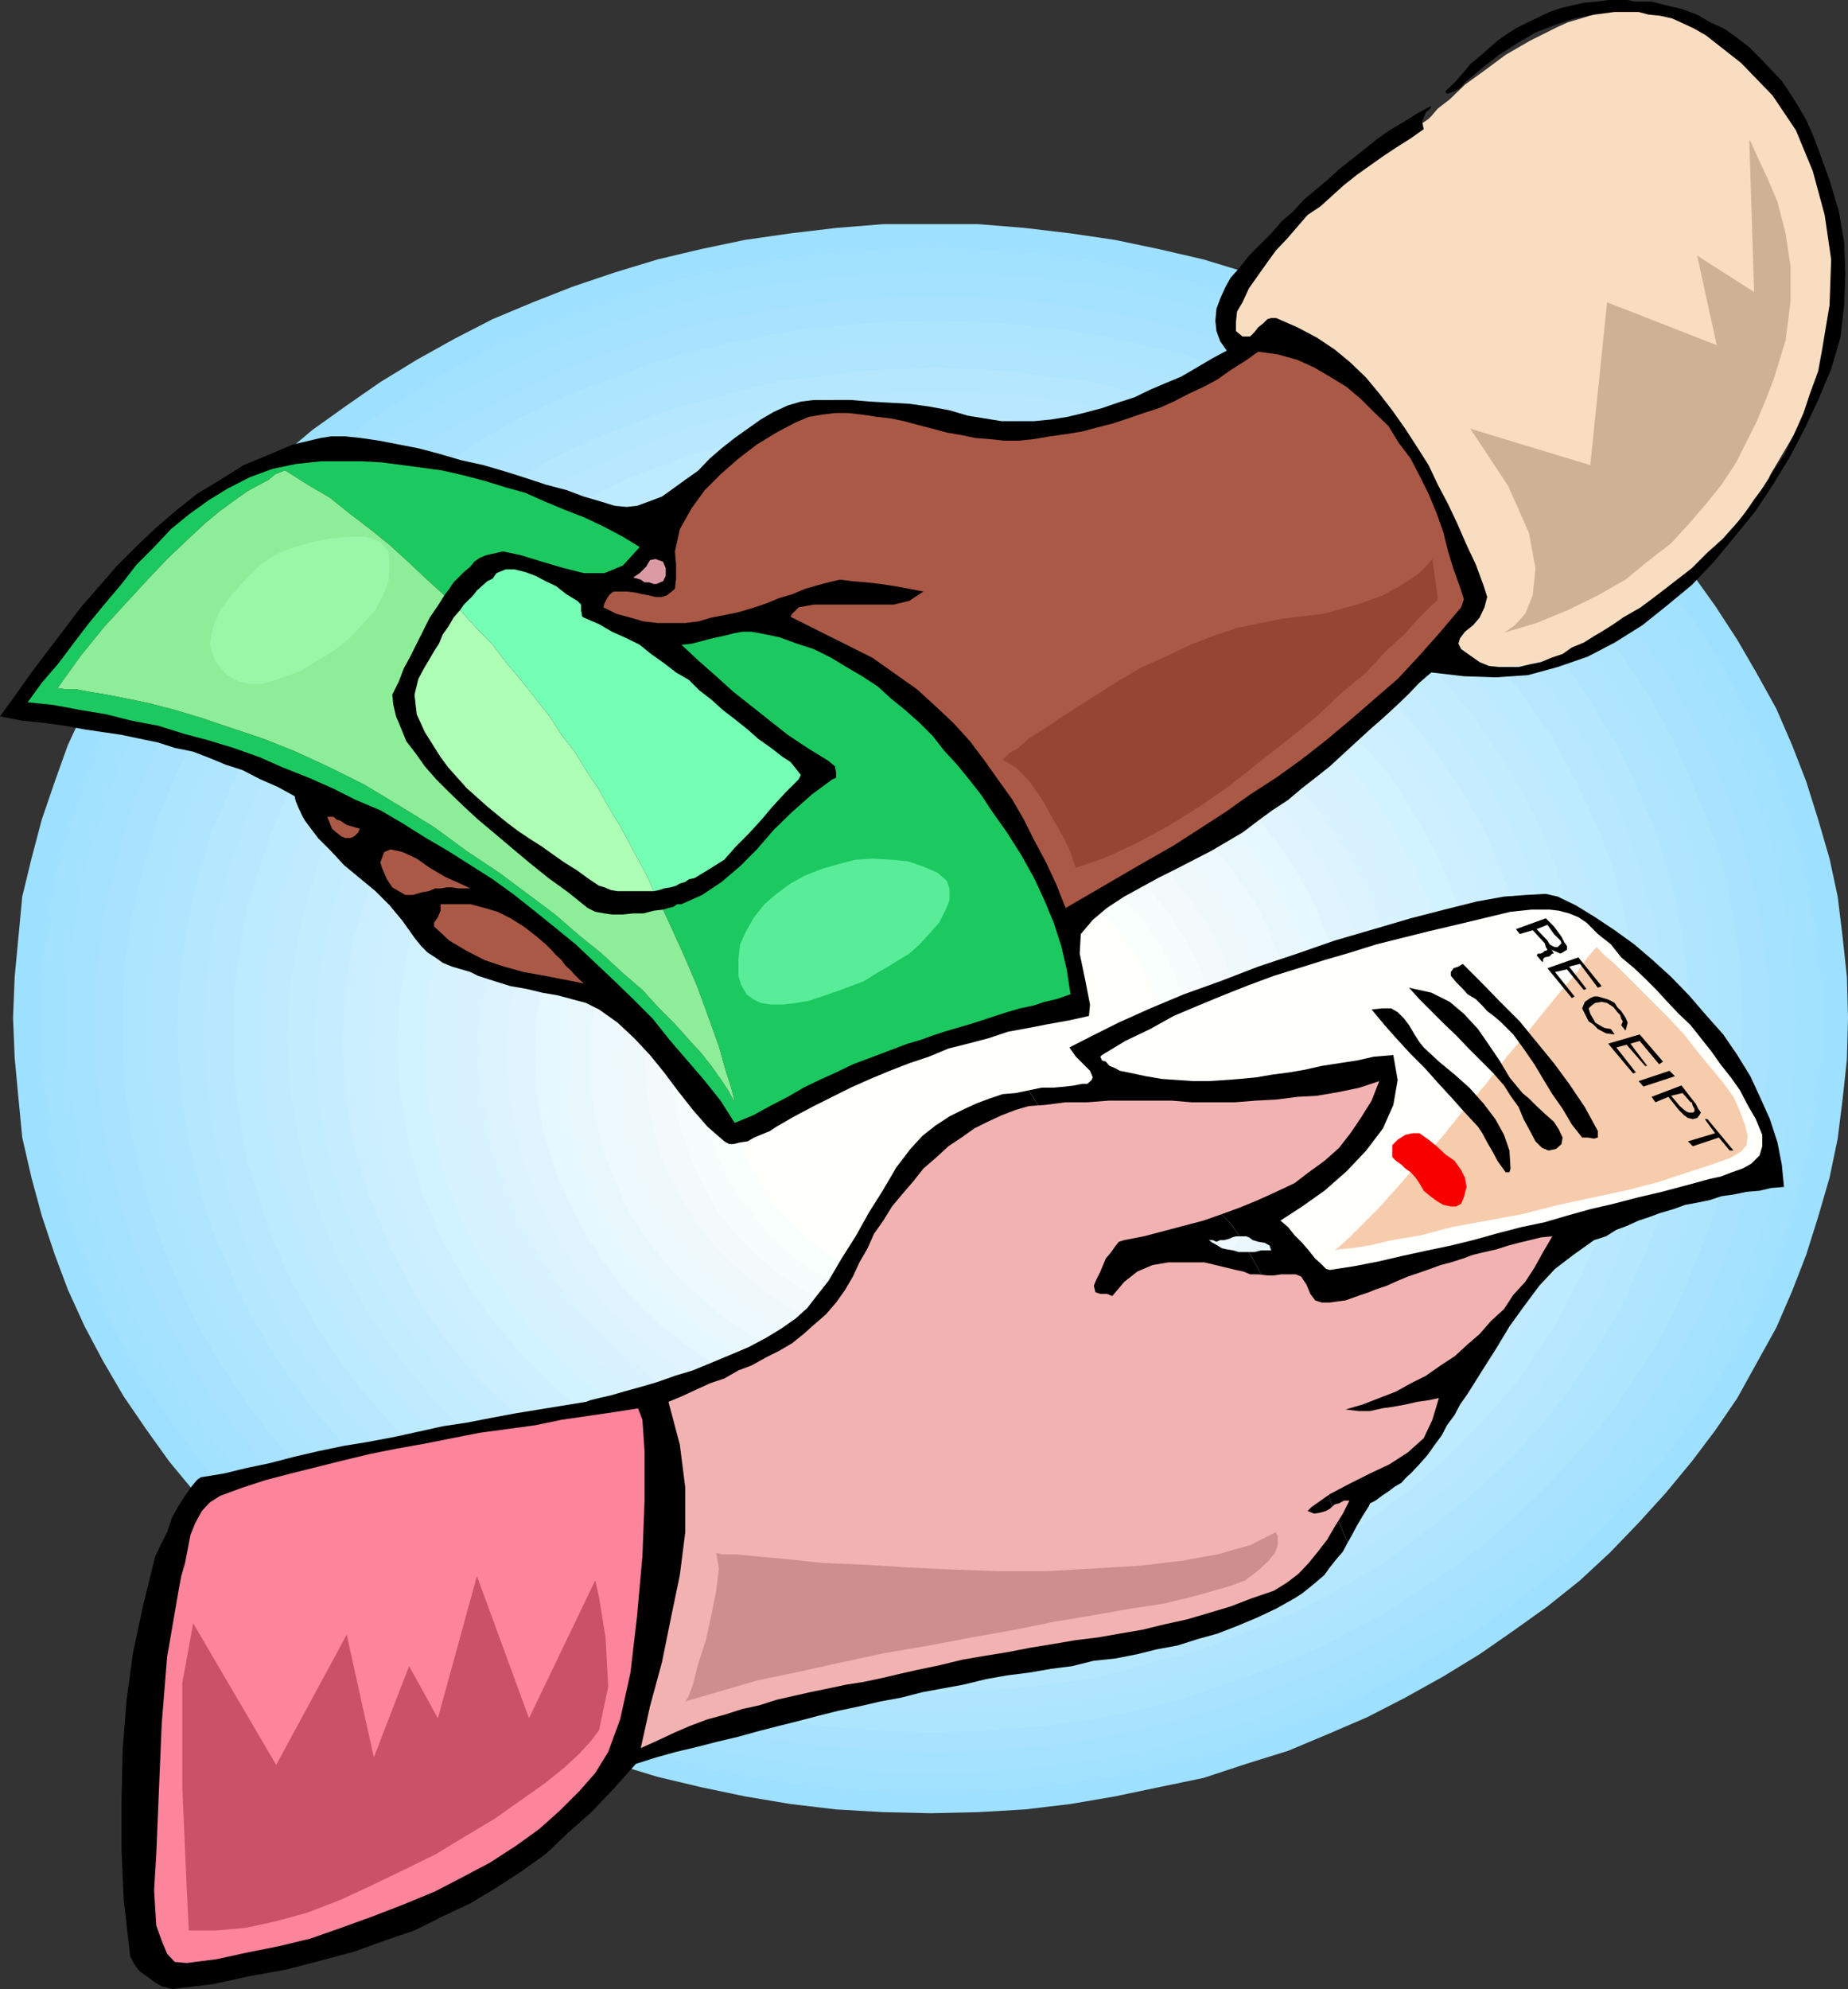 <svg xmlns="http://www.w3.org/2000/svg" width="340.602" height="366.5"><rect width="100%" height="100%" fill="#333333" stroke="none"/><path fill="#9ee0ff" d="m171.602 334.102 8.699-.2 8.601-.5 8.399-1L205.5 331l8.102-1.7 8.199-1.698 7.902-2.602 7.7-2.398 7.398-3.102 7.199-3.098 7-3.601 7-3.899 6.703-4.101 6.2-4.301 6.3-4.5 6-4.797 5.5-5.101 5.297-5.5 5-5.5 4.8-5.801 4.302-5.7 4.101-6 3.598-6.5 3.601-6.5 2.899-6.699 2.601-6.699 2.2-7 2.101-7.203 1.5-7.2.899-7.198.8-7.399.2-7.703-.2-7.5-.8-7.398-.899-7.399-1.5-7-2.101-7.203-2.2-7-2.601-6.7-2.899-6.698-3.601-6.5-3.598-6.2-4.101-6.3-4.301-6-4.801-5.7-5-5.3-5.297-5.301-5.5-5.301-6-4.797-6.3-4.5-6.2-4.3L266 66.3l-7-3.899-7-3.601-7.2-3.098-7.398-2.902-7.699-2.598-7.902-2.402-8.2-1.899-8.101-1.699L197.3 43l-8.398-1-8.601-.7h-17.5l-8.7.7-8.398 1-8.402 1.203-8.098 1.7-8 1.898-7.902 2.402-7.7 2.598-7.398 2.902-7.402 3.098-7 3.601-7 3.899-6.7 4.101-6.199 4.301-6.3 4.5-5.7 4.797-5.8 5.3-5 5.302-5.102 5.3-4.797 5.7-4.3 6-4.102 6.3-3.801 6.2-3.398 6.5L12.5 137.3l-2.398 6.7-2.399 7-1.902 7.203-1.7 7L2.704 180l-.3 7.5.3 7.402.7 7.5.699 7.2L5.8 217l1.902 7 2.399 7.203 2.398 6.399 3.102 6.8L19 250.801l3.8 6.5 4.102 6 4.301 6L36 275.1l5.102 5.5 5 5.301 5.8 5 5.7 5.098 6.3 4.3 6.2 4.5 6.699 4.102 7 3.899 7 3.3 7.402 3.399 7.399 3.102L113.3 325l7.902 2.402 8 1.899L137.3 331l8.402 1.402 8.399 1 8.699.5 8.8.2"/><path fill="#a3e2ff" d="m171.602 330.3 8.199-.3 8.402-.398 8.2-1 8.398-1.2 7.601-1.402 8-2 7.399-2.098 7.402-2.699 7.5-3.101 7.2-2.899L263.3 306l6.5-4 6-4.098 6-4.601 5.8-4.5 5.5-5.098 5-5.3 4.801-5.2 4.801-5.8 4.297-5.801 3.902-5.7 3.598-6.3 3.3-6.2 2.903-6.5 2.7-6.699 2.097-6.703 1.902-7 1.5-6.898.899-7.2.8-7.199.2-7.203-.2-7.2-.8-7.5-.899-7.198-1.5-6.899-1.902-7-2.098-6.703-2.699-6.7-2.902-6.3-3.301-6.2-3.598-6.3-3.902-6-4.297-5.7-4.8-5.5-4.801-5.3-5-5.297-5.5-5-5.801-4.601-6-4.602-6-4-6.5-4.098L256.6 66l-6.699-3.297-7.199-3.101-7.5-2.7-7.402-2.601-7.399-2.2-8-1.898L204.8 48.5l-8.399-1.2-8.199-.898-8.402-.5-8.2-.3-8.398.3-8.402.5-8.399.899-7.902 1.5-8.098 1.402-7.699 1.899L115 54.3l-7.398 2.601-7.2 2.899-7.199 2.902-6.8 3.598-6.7 3.8L73.5 74 67 78.3l-6 4.302-5.5 4.8-5.5 5-5.098 5.098-5 5.5-4.3 5.3-4.399 6-7.601 12-3.399 6.2-2.601 6.5-2.7 6.703-2.402 6.7-1.7 6.8-1.597 7.2-.8 6.898-.903 7.5v14.402l.902 7.2.801 7.199 1.598 6.898 1.699 7 2.402 6.703 2.7 6.7 2.601 6.5 3.399 6.199 3.8 6.3 3.801 5.7 4.399 5.8 4.3 5.801 5 5.2 5.098 5.3 5.5 5.098 5.5 4.5 6 4.601L73.5 302l6.203 4 6.7 3.602 6.8 3.601 7.2 2.899 7.199 3.101 7.398 2.7 7.703 2.097 7.7 2 8.097 1.402 7.902 1.2 8.399 1 8.402.398 8.399.3"/><path fill="#a5e2ff" d="m171.602 326.703 8.199-.3L188 326l7.902-1 7.899-1.2 7.699-1.398 7.402-2 7.5-2.101 7.2-2.399L240.8 313l6.699-3.098 6.703-3.402 6.5-3.598 6.2-3.8 6-4.102 5.8-4.297 5.5-4.601 5.297-4.801 5-5 4.8-5.301 4.302-5.297L308 260l3.8-5.797 3.403-5.8 3.297-6.2 2.703-6.203 2.399-6.5 2.398-6.7 1.602-6.8 1.5-6.7.898-6.898.8-7 .2-7.199-.2-7L330 174l-.898-6.7-1.5-6.898-1.602-6.8-2.398-6.399-2.399-6.3-2.703-6.5-3.297-6-3.402-6-3.801-5.7-4.398-5.5-4.301-5.601-4.801-5-5-5-5.297-4.801-5.5-4.801-5.8-4.398-6-4-6.2-3.899-6.5-3.601L247.5 66.8l-6.7-3.2-7.197-2.6-7.2-2.398-7.5-2.399L211.5 54.5l-7.7-1.7-7.898-.898-7.902-1-8.2-.5-8.198-.199-8.102.2-8.2.5-7.698 1-8.102.898L132 54.5l-7.598 1.703-7.5 2.399L109.703 61l-6.902 2.602-7 3.199-6.7 3.3-6.5 3.602-6.199 3.899-6 4-5.8 4.398-5.5 4.8-5.301 4.802-5 5-4.801 5-4.398 5.601-4 5.5-4.102 5.7-3.398 6-3.301 6-2.7 6.5-2.398 6.3-2.101 6.399-2 6.8-1.399 6.899-1 6.699-.703 7.203v14.2l.703 7 1 6.898L15.602 216l2 6.8 2.101 6.7 2.399 6.5 2.699 6.203 3.3 6.2 3.399 5.8L35.602 260l4 5.703L44 271l4.8 5.3 5 5 5.302 4.802 5.5 4.601 5.8 4.297 6 4.102 6.2 3.8 6.5 3.598 6.699 3.402 7 3.098 6.902 2.902 7.2 2.399 7.5 2.101 7.597 2 7.5 1.399 8.102 1.199 7.699 1 8.199.402 8.102.301"/><path fill="#a8e2ff" d="m171.902 322.8 7.899-.198 7.902-.5 7.7-.7 7.699-1.199 7.398-1.703 7.203-1.7 7.2-2.097 7-2.402 6.699-2.7 6.699-2.8 6.5-3.2L258 300l6-3.797L275.602 288l5.199-4.297 5.101-4.8 4.801-5 4.797-4.801 4.102-5.301 4-5.5 3.898-5.801 3.3-5.7 3.2-5.8 2.8-6.2 2.403-6.3 2-6.2 1.598-6.5 1.5-6.698.902-6.7.797-6.8v-13.899l-.797-6.703-.902-6.7-1.5-6.5-1.598-6.698-2-6.301-2.402-6.2-2.801-6.199-3.2-5.8-3.3-6-3.898-5.5-4-5.301-4.102-5.301-4.797-5.297-4.8-4.8-5.102-4.5-5.2-4.602-5.8-4.098-5.801-4-6-3.601L251.8 74l-6.5-3.2-6.698-3.097-6.7-2.601-7-2.399-7.199-2.203-7.203-1.7-7.398-1.398-7.7-1.199-7.699-1-7.902-.402-7.899-.301-7.902.3-8 .403-7.598 1-7.5 1.2-7.699 1.398L126 60.5l-7.2 2.203-6.898 2.399-7 2.601-6.699 3.098-6.5 3.199-6.203 3.602-6 3.601-6 4-5.5 4.098-5.297 4.601-5.101 4.5-4.801 4.801L48 108.5l-4 5.3-4.398 5.302-3.602 5.5-3.297 6-3.101 5.8-2.899 6.2-2.402 6.199-1.899 6.3-1.699 6.7-1.5 6.5-.902 6.699-.7 6.703v13.899l.7 6.8.902 6.7 1.5 6.699 1.7 6.5L24.3 228.5l2.402 6.3 2.899 6.2 3.101 5.8L36 252.5l3.602 5.8L44 263.8l4 5.302 4.8 4.8 4.802 5 5.101 4.801L68 288l5.5 4.102 6 4.101 6 3.797 6.203 3.602 6.5 3.199 6.7 2.8 7 2.7 6.898 2.402 7.199 2.098 7.203 1.699 7.7 1.703 7.5 1.2 7.597.699 8 .5 7.902.199"/><path fill="#ade5ff" d="m171.902 319.203 7.7-.203 7.601-.5 7.5-.7 7.399-1.198 7.199-1.399 7-1.703 6.902-2.2 6.797-2.398 6.703-2.601 6.5-2.7 6-3.3 6.2-3.098 5.8-3.902 5.7-3.801 5.5-4.098 5.097-4.3 4.8-4.602 4.802-4.797 4.3-4.8 4.301-5 3.899-5.301 3.601-5.5 3.297-5.5 2.902-5.801 2.598-6 2.402-6 2.2-6.2 1.699-6.3 1.199-6.5.902-6.399.5-6.8.301-6.7-.3-6.699-.5-6.5-.903-6.5-1.2-6.402-1.698-6.301-2.2-6.2-2.402-5.8-2.598-6-2.902-5.7-3.297-5.8-3.601-5.297-3.899-5.3-8.601-10-4.801-4.801-4.801-4.399-5.098-4.3-5.5-4.102L261.203 85l-5.8-3.797-6.2-3.402-6-3.098-6.5-2.902L230 69.402l-6.797-2.601-6.902-2-7-1.598-7.2-1.5-7.398-1.203-7.5-.7-7.601-.5-7.7-.198-7.699.199-7.402.5-7.5.699-7.399 1.203-7.5 1.5-6.902 1.598-7 2-6.7 2.601-6.698 2.399-6.5 2.902-6.2 3.098-6 3.402-6 3.797-5.601 3.8-5.2 4.102-5.3 4.301-5.098 4.399-4.5 4.8-4.601 5-4.102 5-3.797 5.301L40.602 127l-3.399 5.8-2.8 5.7-2.7 6-2.402 5.8-1.899 6.2-1.699 6.3-1.402 6.403-1 6.5-.5 6.5-.2 6.7.2 6.699.5 6.8 1 6.399 1.402 6.5 1.7 6.3 1.898 6.2 2.402 6 2.7 6 2.8 5.8 3.399 5.5 3.601 5.5L48 261.903l4.102 5 4.601 4.801 4.5 4.797 5.098 4.602 5.3 4.3 5.2 4.098 5.601 3.8 6 3.903 6 3.098 6.2 3.3 6.5 2.7 6.699 2.601 6.699 2.399 7 2.199 6.902 1.703 7.5 1.399 7.399 1.199 7.5.699 7.402.5 7.7.203"/><path fill="#afe5ff" d="m172.102 315.402 7.5-.199 7.199-.5L194 314l7.203-1.2 6.899-1.198 7-2 6.699-1.899 6.5-2.101 6.199-2.7 6.5-2.601 5.8-3.098 6-3.402 5.5-3.399 5.5-3.8 5.302-3.801 5-4.399 4.8-4.3 4.598-4.5 4.3-4.801 3.802-4.801 3.898-5.297 3.3-5.3 3.2-5.301 3.102-5.7 2.601-5.8 2.2-5.801 2.097-6 1.5-6 1.203-6.2.899-6.5.5-6.199.3-6.5-.3-6.5-.5-6.5-.899-6.199-1.203-6L312 158l-2.098-6-2.199-6-2.601-5.797-3.102-5.5-3.2-5.3-3.3-5.301-3.898-5.301L287.8 114l-4.301-4.797-4.598-4.5-4.8-4.3-5-4.102-5.301-3.899-5.5-4L252.8 85l-6-3.398L241 78.8l-6.5-2.899-6.2-2.402-6.5-2.398-6.698-1.899-7-1.703-6.899-1.5-7.203-.898-7.2-1-7.198-.5h-14.899l-7.203.5-7.5 1-7.2.898-6.698 1.5-6.899 1.703-6.8 1.899L116 73.5l-6.5 2.402-6.297 2.899-6 2.8L91.5 85l-5.797 3.402-5.5 4-5.3 3.899-4.801 4.101-4.801 4.301-4.801 4.5L56.203 114l-3.8 4.8-3.602 5.302-3.598 5.3L42 134.703l-3.098 5.5L36.301 146l-2.2 6-1.898 6-1.402 6.203-1.5 6-.899 6.2-.5 6.5-.3 6.5.3 6.5.5 6.199.899 6.5 1.5 6.199 1.402 6 1.899 6 2.199 5.8 2.601 5.801 3.098 5.7 3.203 5.3 3.598 5.301L52.402 260l3.801 4.8 4.297 4.802 4.8 4.5 4.802 4.3 4.8 4.399 5.301 3.8 5.5 3.801 5.797 3.399 5.703 3.402 6 3.098 6.297 2.601 6.5 2.7 6.402 2.101 6.801 1.899 6.899 2 6.699 1.199L150 314l7.5.703 7.203.5 7.399.2"/><path fill="#b5e8ff" d="m172.402 311.8 6.899-.198 7.199-.5 7-.7 6.902-1 6.801-1.699 6.399-1.703 6.5-1.598 6.3-2.402 6.2-2.398 6-2.399 5.8-3.203 5.7-3.098 5.5-3.3 5.101-3.899 5-3.8L270.5 276l4.8-4.297 4.602-4.3 4.098-4.801 3.8-4.602 3.602-5 3.098-5 3.402-5.297 2.598-5.5 2.402-5.601 2.399-5.5 1.699-5.7 1.703-6 1.2-6 .898-6.3.5-6 .3-6.2-.3-6.5-.5-6-.899-6.199-1.199-6-1.703-6-1.7-5.8-2.398-5.5-2.402-5.5-2.598-5.602-3.402-5.2-3.098-5.101-3.601-5-3.801-4.598-4.098-4.5-4.601-4.601-4.801-4.301-4.797-3.898-5-3.801L255.602 92l-5.5-3.398-5.7-3.102-5.8-2.898-6-2.602-6.2-2.398-6.3-2.399-6.5-1.703-6.399-1.7-6.8-1.698-6.903-.7-7-1-7.2-.402-6.898-.297-7.5.297-6.902.402-7 1-6.7.7-7 1.699-6.5 1.699-6.398 1.703-6.5 2.399-6.3 2.398-6 2.602-5.7 2.898-5.8 3.102L88.8 92l-5.5 3.8-5 3.802-4.8 3.898-4.598 4.3-4.5 4.602-4.101 4.5-3.899 4.598-3.601 5-3.301 5.102-3.098 5.199-2.699 5.601-2.402 5.5-2.399 5.5-1.699 5.801-1.601 6-1.2 6-1 6.2-.5 6-.199 6.5.2 6.199.5 6 1 6.3 1.199 6 1.601 6 1.7 5.7 2.398 5.5 2.402 5.601 2.7 5.5L49.5 248l3.3 5 3.602 5 3.899 4.602 4.101 4.8 4.5 4.301L73.5 276l4.8 3.902 5 3.801 5.5 3.899 5.302 3.3 5.8 3.098 5.7 3.203 6 2.399 6.3 2.398 6.5 2.402 6.399 1.598 6.5 1.703 7 1.7 6.699 1 7 .699 6.902.5 7.5.199"/><path fill="#b7e8ff" d="m172.402 308 6.7-.297L186 307.5l6.8-.7 6.7-1.198 6.5-1.2 6.203-1.699 6.2-1.703 6-2.2 6-2.597 5.8-2.402 5.797-2.899 5.5-2.902 5-3.297 5.3-3.601 4.802-3.899 4.8-3.8 4.301-4.102L276 265l3.902-4.297 3.801-4.8 3.399-4.602 3.3-5 3.2-5.098 2.601-5.203 2.399-5.297 1.898-5.5 1.902-5.601 1.5-5.7 1.399-5.8.699-6 .5-5.7.3-6.3-.3-6-.5-6-.7-6-1.398-5.7-1.5-5.601-1.902-5.7-1.898-5.5-2.399-5.3-2.601-5.301-3.2-5-3.3-5.098-3.399-4.5-3.8-4.8-3.903-4.399-4.297-4.3-4.3-4.102-4.801-3.801-4.801-3.797-5.301-3.402-5-3.399-5.5-3.101-5.797-2.598-5.8-2.703-12-4.797-6.2-1.601-6.203-1.7-6.5-1.199-6.7-1.203-6.8-.7-6.898-.3-6.7-.2-7 .2-7 .3-6.699.7-6.5 1.203-6.703 1.2-6.2 1.699-6.3 1.601-6.2 2.399-6 2.398-5.8 2.703-5.5 2.598-5.5 3.101-5.297 3.399-5 3.402L81.602 103l-4.5 3.8-4.301 4.102-4.399 4.301-4 4.399-3.601 4.8-3.598 4.5L53.801 134l-2.899 5-2.601 5.3-2.399 5.302-1.902 5.5-2 5.699-1.398 5.601-1.399 5.7-.8 6-.403 6-.297 6 .297 6.3.402 5.7.801 6 1.399 5.8 1.398 5.7 2 5.601 1.902 5.5L48.301 236l2.601 5.203 2.899 5.098 3.402 5 3.598 4.601 3.601 4.801 4 4.297 4.399 4.3 4.3 4.102 4.5 3.801 5.102 3.899 5 3.601L97 288l5.5 2.902 5.5 2.899 5.8 2.402 6 2.598L126 301l6.3 1.703 6.2 1.7 6.703 1.199 6.5 1.199 6.7.699 7 .203 7 .297"/><path fill="#bceaff" d="m172.402 304.402 6.7-.3 6.5-.5 6.699-.7L198.5 302l6.3-1.2 6.2-1.698 6-1.7 5.8-1.902 5.7-2.398 5.8-2.7 5.302-2.601 5.199-3.098 5.101-3.101 5-3.399 4.598-3.402L264 271l4.402-4.098 4-4.101 3.899-4.301 3.601-4.297 3.098-4.8 3.402-4.602 2.598-5 2.602-5L294 229.5l2.203-5.098 1.7-5.5 1.398-5.5 1-5.5.902-5.8.5-5.7.297-5.8-.297-5.801-.5-6-.902-5.5-1-5.7-1.399-5.601-1.699-5.2-2.203-5.3-2.398-5.297-2.602-5-2.598-5.101-3.402-4.5-3.098-4.602-3.601-4.598-3.899-4.3-4-4.102-4.402-4-4.5-3.598-4.598-3.601-5-3.399-5.101-3.101-5.2-2.899-5.3-2.902-5.801-2.598-5.7-2.199-5.8-2.101-6-1.7-6.2-1.699L198.5 79l-6.2-1-6.698-.7-6.5-.5h-13.2l-6.699.5-6.5.7-6.3 1-6.2 1.203-6.203 1.7-6 1.699-5.797 2.101-5.8 2.2-5.7 2.597-5.3 2.902-5.5 2.899-5.102 3.101L90 102.801l-4.797 3.601-4.3 3.598-4.301 4-4.102 4.102-3.797 4.3L65.102 127l-3.399 4.602-3.101 4.5-2.899 5.101-2.601 5-2.399 5.297-1.902 5.3-1.7 5.2-1.699 5.602-1 5.699-.699 5.5-.703 6v11.601l.703 5.7.7 5.8 1 5.5 3.398 11 1.902 5.098 2.399 5.3 2.601 5 2.899 5 3.101 4.602 3.399 4.801 3.601 4.297 3.797 4.3 4.102 4.102 4.3 4.098 4.301 3.8L90 278.204l4.8 3.399 5.102 3.101 5.5 3.098 5.301 2.601 5.7 2.7 5.8 2.398 5.797 1.902 6 1.7 6.203 1.699 6.2 1.199 6.3.902 6.5.7 6.7.5 6.5.3"/><path fill="#bfeaff" d="m172.402 300.5 6.399-.2 6.3-.3 6.5-.7 6-.898 6-1.199 6-1.703 5.7-1.7 5.8-1.698 5.301-2.399 5.5-2.402 5-2.598 5.301-2.902 4.797-2.899 4.8-3.3 4.302-3.399 4.601-3.8 4.098-3.602 3.8-4.098 3.801-4.101 3.399-4.301 3.101-4.598 3.098-4.5 2.703-4.8 2.399-4.801 2.398-5.102 1.902-4.797 1.7-5.3 1.398-5.5 1-5.301.902-5.5.5-5.7.301-5.601-.3-5.5-.5-5.5L295.5 174l-1-5.2-1.398-5.3-1.7-5.297-1.902-5-2.398-5.101-2.399-4.801L282 138.5l-3.098-4.5-3.101-4.398-3.399-4.301-3.8-4.098-3.801-4-4.098-3.902-4.601-3.598-4.301-3.3L247 103l-4.797-3.098-5.3-2.902-5-2.598-5.5-2.402-5.301-2.2-5.801-1.898-5.7-1.699-6-1.402-6-1.5-6-.7-6.5-1-6.3-.199-6.399-.199-6.3.2-6.2.199-6.5 1-6 .699-6 1.5-6 1.402-5.8 1.7-5.7 1.898-5.3 2.199-5.5 2.402L108 97l-5.2 2.902L98 103l-4.797 3.402-4.402 3.301-4.5 3.598-4.098 3.902-3.8 4-3.602 4.098-3.598 4.3L66 134l-3.098 4.5-2.601 4.8-2.7 4.802-2.101 5.101-1.898 5-1.7 5.297-1.5 5.3-.902 5.2-1 5.8-.5 5.5v11.102l.5 5.7 1 5.5.902 5.3 1.5 5.5 1.7 5.301L55.5 228.5l2.102 5.102 2.699 4.8 2.601 4.801 3.098 4.5 3.203 4.598 3.598 4.3 3.601 4.102 3.801 4.098 4.098 3.601 4.5 3.801 4.402 3.399 4.797 3.3 4.8 2.899 5.2 2.902 5.102 2.598 5.5 2.402 5.3 2.399 5.7 1.699 5.8 1.699 6 1.703 6 1.2 6 .898 6.5.699 6.2.3 6.3.2"/><path fill="#c1edff" d="m172.602 296.902 12.199-.699 12-1.703 11.3-2.398 11.102-3.602L229.5 284l9.8-5.098 9.403-6.199 8.598-7 7.5-7.402 6.902-8.2 6-8.601 5.098-9.398 4-9.602 2.902-10.098 1.899-10.5.5-10.8-.5-10.801L289.703 170l-2.902-10.398-4-9.602-5.098-9.098-6-8.902-6.902-8.098-7.5-7.5-8.598-6.699-9.402-6-9.801-5.5-10.297-4.101-11.101-3.602-11.301-2.598-12-1.699-12.2-.5-12.199.5-12 1.7-11.601 2.597L126 94.102l-10.5 4.101-9.898 5.5-9.102 6-8.398 6.7-7.899 7.5L73.5 132l-6 8.902L62.402 150l-4 9.602L55.5 170l-1.898 10.3-.801 10.802.8 10.8 1.899 10.5 2.902 10.098 4 9.602L67.5 241.5l6 8.602 6.703 8.199 7.899 7.402 8.398 7 9.102 6.2L115.5 284l10.5 4.5 10.8 3.602 11.602 2.398 12 1.703 12.2.7"/><path fill="#c6edff" d="m172.8 293.102 11.802-.5 11.3-1.399 11-2.703 10.598-3.297 10.102-4.402 9.3-5 8.899-6 8.199-6.5 7.203-7.2 6.7-7.699 5.699-8.402 4.8-8.797 3.899-9.402 2.601-9.801 1.899-10.098.5-10.3-.5-10.602-1.899-10.098-2.601-9.601-3.899-9.301-4.8-8.898-5.7-8.399-6.699-7.703-7.203-7.2-8.2-6.698-8.898-5.801-9.3-5-10.102-4.098-10.598-3.402-11-2.598-11.3-1.402L172.8 90l-11.7.8-11.3 1.403-11.301 2.598-10.297 3.402-10.101 4.098-9.301 5-8.899 5.8-8.402 6.7L84 127l-6.398 7.703-5.801 8.399L67 152l-3.797 9.3-2.902 9.602L58.6 181l-.699 10.602.7 10.3L60.3 212l2.902 9.8L67 231.204 71.8 240l5.802 8.402 6.398 7.7 7.5 7.199 8.402 6.5 8.899 6 9.3 5 10.102 4.402L138.5 288.5l11.3 2.703 11.302 1.399 11.699.5"/><path fill="#ccefff" d="m172.8 289.5 11.102-.7 11-1.5 10.598-2.398 9.8-3.101 9.903-4.098 9.098-5 8.402-5.5 7.7-6.5 7.199-6.703 6.199-7.5 5.5-8.098 4.8-8.699 3.399-8.902 2.902-9.301 1.598-9.598.5-10.101L282 182l-1.598-9.598-2.902-9.601-3.398-8.899-4.801-8.402-5.5-7.898-6.2-7.7-7.199-7-7.699-6.199-8.402-5.5-9.098-4.8-9.902-4.102-9.801-3.399-10.598-2.402-11-1.398-11.101-.5-11 .5-11 1.398-10.598 2.402-10.101 3.399-9.602 4.101-9.098 4.801-8.402 5.5-7.7 6.2-7.198 7-6.2 7.699-5.5 7.898-4.601 8.402-3.598 8.899-2.902 9.601L63.6 182l-.398 9.8.399 10.102L65.3 211.5l2.902 9.3 3.598 8.903 4.601 8.7 5.5 8.097 6.2 7.5 7.199 6.703 7.699 6.5 8.402 5.5 9.098 5 9.602 4.098 10.101 3.101 10.598 2.399 11 1.5 11 .699"/><path fill="#ceefff" d="m173.102 285.602 10.5-.399 10.398-1.5 10-2.402 9.602-3.098 9.199-3.8 8.601-4.602 8.2-5.5 7.398-6 6.703-6.7 6.297-7.199 5-7.5 4.602-8.402 3.601-8.398 2.399-9.102 1.601-9.398.5-9.301-.5-9.598-1.601-9.402-2.399-8.899-3.601-8.402-4.602-8.398-5-7.602-6.297-7.2-6.703-6.5-7.398-6-8.2-5.5-8.601-4.597-9.2-4.101-9.601-2.899-10-2.402-10.398-1.399-10.5-.5-10.801.5-10.598 1.399-9.8 2.402-9.903 2.899-9.098 4.101-8.601 4.598-7.899 5.5-7.5 6-6.699 6.5L86 140l-5.098 7.602-4.5 8.398-3.601 8.402-2.7 8.899-1.398 9.402-.5 9.598.5 9.3L70.102 211l2.699 9.102 3.601 8.398 4.5 8.402 5.098 7.5 6.203 7.2 6.7 6.699 7.5 6 7.898 5.5 8.601 4.601 9.098 3.801 9.902 3.098 9.801 2.402 10.598 1.5 10.8.399"/><path fill="#d1f2ff" d="m173.3 282 10.102-.398 9.801-1.5 9.598-2.102 9.199-3.2 8.602-3.597 8.199-4.5 7.902-5.101 6.899-5.7 6.5-6.5 5.8-6.699 4.801-7.5 4.297-7.902 3.402-8.098 2.399-8.703 1.601-8.898.5-9.102-.5-9.098-1.601-8.902-2.399-8.598-3.402-8.199-4.297-7.703-4.8-7.398-5.801-6.7-6.5-6.3-6.899-5.7-7.902-5.3-8.2-4.602-8.601-3.598-9.2-3.101-9.597-2.098-9.8-1.5-10.102-.5-10.301.5-9.797 1.5-9.601 2.098-9.2 3.101-8.8 3.598-8.399 4.602-7.5 5.3-7.203 5.7-6.5 6.3-5.7 6.7L85.204 150l-4.3 7.703-3.301 8.2-2.399 8.597-1.5 8.902-.5 9.098.5 9.102 1.5 8.898 2.399 8.703 3.3 8.098 4.301 7.902 5.098 7.5 5.699 6.7 6.5 6.5 7.203 5.699 7.5 5.101 8.399 4.5 8.8 3.598 9.2 3.199 9.601 2.102 9.797 1.5 10.3.398"/><path fill="#d6f2ff" d="m173.3 278.203 9.602-.203 9.399-1.5 9.101-2.098L210 271.5l8.402-3.398 7.7-4.5 7.5-4.801 6.398-5.598 6.3-6 5.5-6.703 4.802-6.898 4.101-7.5 3.098-7.899 2.402-8.203 1.2-8.398.699-8.602-.7-8.898-1.199-8.399-2.402-8.101-3.098-7.7-4.101-7.5-4.801-7.199-5.5-6.402-6.301-6-6.398-5.598-7.5-5-7.7-4.101L210 114.5l-8.598-2.898-9.101-2.102-9.399-1.5-9.601-.2-9.801.2-9.398 1.5-9.102 2.102-8.898 2.898-8.102 3.602-8 4.101-7.2 5-6.698 5.598-6.2 6-5.5 6.402-4.601 7.2-4.098 7.5-3.3 7.699-2.2 8.101-1.402 8.399-.5 8.898.5 8.602L80.203 210l2.2 8.203 3.3 7.899 4.098 7.5 4.601 6.898 5.5 6.703 6.2 6 6.699 5.598 7.199 4.8 8 4.5 8.102 3.399 8.898 2.902 9.102 2.098 9.398 1.5 9.8.203"/><path fill="#d8f2ff" d="m173.3 274.602 9.102-.5 9.2-1.2 8.601-2.101 8.2-2.7 7.898-3.3 7.199-4.098 6.902-4.8 6.5-5.102 5.801-5.7 5.297-6.5 4.5-6.699 3.602-7L259 217.5l2.402-7.898 1.399-8 .5-8.399-.5-8.402-1.399-7.899-2.402-7.699-2.898-7.402-3.602-7.2-4.5-6.699-5.297-6-5.8-5.8-6.5-5.5L223.5 126l-7.2-3.797-7.898-3.601-8.199-2.602-8.601-2.2-9.2-1.198-9.101-.2-9.098.2-9.101 1.199-8.399 2.199-8.402 2.602-7.899 3.601-7.5 3.797-6.699 4.602-6.5 5.5-5.703 5.8-5.297 6-4.601 6.7L90.5 161.8l-3.098 7.402-2.199 7.7-1.402 7.898-.5 8.402.5 8.399 1.402 8 2.2 7.898 3.097 7.402 3.602 7 4.601 6.7 5.297 6.5 5.703 5.699 6.5 5.101 6.7 4.801 7.5 4.098 7.898 3.3 8.402 2.7 8.399 2.101 9.101 1.2 9.098.5"/><path fill="#ddf4ff" d="m173.3 270.8 8.903-.3 8.399-1.2 8.199-1.898 7.601-2.601 7.5-3.2 7.2-4 6.5-4.398 6-5 5.5-5.5 4.8-5.8 4.301-6.5 3.598-6.7 2.902-7.203 1.899-7.2 1.398-7.898.3-7.699-.3-7.902-1.398-7.7-1.899-7.398-2.902-7-3.598-6.703-4.3-6.5-4.801-5.7-5.5-5.597-6-5-6.5-4.3-7.2-3.903-7.5-3.297-7.601-2.402-8.2-2.2-8.398-.898-8.902-.5-8.598.5-8.402.899-8.2 2.199-7.898 2.402-7.402 3.297-6.801 3.902-6.7 4.301-6 5-5.5 5.598-4.8 5.699-4.297 6.5-3.601 6.703-2.7 7L90 178.102l-1.2 7.699-.398 7.902.399 7.7L90 209.3l2.402 7.199 2.7 7.203 3.601 6.7 4.297 6.5 4.8 5.8 5.5 5.5 6 5 6.7 4.399 6.8 4 7.403 3.199 7.899 2.601 8.199 1.899 8.402 1.199 8.598.3"/><path fill="#e0f4ff" d="m173.602 267.203 8.101-.5 7.899-1 7.699-1.902 7.5-2.399 6.902-3.101 6.7-3.598 6-4.3 5.8-4.602 5-5.301L240 235l3.902-6.2 3.301-6.3 2.899-6.7 1.699-7 1.402-7.398.297-7.402-.297-7.5-1.402-7.2-1.7-6.898-2.898-6.8-3.3-6.399-3.903-5.8-4.797-5.801-5-5-5.8-4.801-6-4.098-6.7-3.8-6.902-2.903-7.5-2.398-7.7-1.899-7.898-1.203-8.101-.297-8.2.297-7.902 1.203-7.7 1.899-7.398 2.398-7 2.902-6.699 3.801-6 4.098-5.8 4.8-5.301 5-4.5 5.801-4.102 5.801-3.098 6.399-2.902 6.8-1.898 6.899-1.2 7.199-.5 7.5.5 7.402 1.2 7.399 1.898 7 2.902 6.699 3.098 6.3 4.102 6.2 4.5 5.5 5.3 5.3 5.801 4.602 6 4.301 6.7 3.598 7 3.101 7.398 2.399 7.699 1.902 7.902 1 8.2.5"/><path fill="#e5f7ff" d="m173.8 263.3 7.7-.198 7.402-1.2 7.2-1.699 7-2.203 6.5-3.098 6.199-3.3 5.8-4.102 5.2-4.297 4.8-4.8L236 232.8l3.602-5.5 3.101-6.2 2.598-6.3 1.902-6.399 1.2-7 .3-7-.3-7.199-1.2-6.703-1.902-6.5-2.598-6.398-3.101-6L236 156l-4.398-5.5-4.801-4.797-5.2-4.5-5.8-3.902-6.2-3.301-6.5-2.898-7-2.399-7.199-1.703-7.402-1-7.7-.398-7.698.398-7.7 1-6.902 1.703-7.2 2.399-6.5 2.898-6 3.3-5.8 3.903-5.5 4.5-4.797 4.797-4.3 5.5-3.602 5.602-3.098 6L102 174l-1.898 6.5-1.2 6.703-.199 7.2.2 7 1.199 7L102 214.8l2.703 6.3 3.098 6.2 3.601 5.5 4.301 5.601 4.797 4.801 5.5 4.297 5.8 4.102 6 3.3 6.5 3.098 7.2 2.203 6.902 1.7 7.7 1.199 7.699.199"/><path fill="#e8f7fc" d="m173.8 259.703 7.2-.5 7-.902 6.703-1.7 6.5-2.199 6-2.601 5.7-3.399 5.5-3.601 5.097-4.301 4.3-4.5 4.102-4.797 3.598-5.601 2.902-5.5 2.399-6 1.601-6.2 1-6.5.5-6.699-.5-6.5-1-6.5-1.601-6.203-2.399-6-2.902-5.5-3.598-5.598-4.101-5-4.301-4.601-5.098-4-5.5-3.598-5.699-3.402-6-2.899-6.5-2.101-6.703-1.7-7-.699-7.2-.5-7.198.5-7 .7-6.7 1.699-6.5 2.101-6.199 2.899-5.8 3.402-5.2 3.598-4.8 4-4.801 4.601-4.102 5-3.398 5.598-2.899 5.5-2.402 6-1.598 6.203-1.203 6.5-.297 6.5.297 6.7 1.203 6.5 1.598 6.199 2.402 6 2.899 5.5 3.398 5.601 4.102 4.797 4.8 4.5 4.801 4.3 5.2 3.602 5.8 3.399 6.2 2.601 6.5 2.2 6.699 1.699 7 .902 7.199.5"/><path fill="#edf9fc" d="m174 255.902 6.8-.3 6.403-.899 6-1.5 6.297-2.101 5.5-2.7 5.5-2.8 4.8-3.602 4.802-3.898 4.101-4.301 3.598-4.598 3.402-5 2.797-5.5 2-5.5 1.602-5.8 1-6 .5-6.2-.5-6.3-1-6-1.602-5.7-2-5.601-2.797-5.5-3.402-5-3.598-4.602-4.101-4.297-4.801-3.8-4.801-3.602-5.5-3.2-5.5-2.398-6.297-2.101-6-1.5-6.402-.899-6.801-.3-6.7.3-6.5.899-6.198 1.5-6.2 2.101-5.601 2.399-5.2 3.199-5.101 3.601-4.5 3.801-4.398 4.297-3.801 4.602-3.399 5-2.601 5.5-2.2 5.601-1.601 5.7-1 6-.2 6.3.2 6.2 1 6 1.602 5.8 2.199 5.5 2.601 5.5 3.399 5 3.8 4.598 4.399 4.3 4.5 3.899 5.102 3.602 5.199 2.8 5.601 2.7 6.2 2.101 6.199 1.5 6.5.899 6.699.3"/><path fill="#eff9fc" d="m174 252.3 6.3-.5 6-.698 5.7-1.5 5.602-1.899 5.199-2.402 5.101-2.598 4.5-3.402 4.399-3.801 3.601-3.898 3.598-4.5 2.8-4.602 2.7-5 2.102-5.297 1.199-5.3 1-5.7.5-5.8-.5-5.801-1-5.5-1.2-5.7-2.101-5.101-2.7-5-2.8-4.598-3.598-4.5-3.601-4.101-4.399-3.399-4.5-3.3-5.101-2.903-5.2-2.398-5.601-1.899-5.7-1.5-6-.703-6.3-.5-6 .5-6.2.703-5.8 1.5-5.5 1.899-5.297 2.398-5 2.902-4.601 3.301-4.301 3.399-3.801 4.101-3.598 4.5-2.902 4.598-2.598 5-2 5.101-1.402 5.7-1 5.5-.2 5.8.2 5.801 1 5.7 1.402 5.3 2 5.297 2.598 5 2.902 4.602 3.598 4.5 3.8 3.898 4.302 3.8 4.601 3.403 5 2.598 5.297 2.402 5.5 1.899 5.8 1.5 6.2.699 6 .5"/><path fill="#f4f9fc" d="M174 248.402h5.8l5.5-.902 5.302-1.5 5-1.598 4.8-2.199 4.598-2.601 4.3-3.2 3.903-3.3 3.598-3.602 3.101-4.098 2.899-4.601 2.402-4.5 1.598-4.801 1.5-5.297.699-5 .5-5.601-.5-5.2-.7-5.3-1.5-5.102-1.597-4.797-2.402-4.5-2.899-4.3-3.101-4.102-3.598-3.899-3.902-3.3L205 152l-4.598-2.7-4.8-2.097-5-1.703-5.301-1.2-5.5-1-5.801-.198-5.5.199-5.5 1-5.297 1.199-5 1.703-5.101 2.098L143.3 152l-4.3 3.102-3.797 3.3-3.601 3.899-3.2 4.101-2.8 4.301-2.399 4.5-2 4.797-1.203 5.102-.7 5.3-.5 5.2.5 5.601.7 5 1.203 5.297 2 4.8 2.399 4.5 2.8 4.602 3.2 4.098 3.601 3.602 3.797 3.3 4.3 3.2 4.302 2.601 5.101 2.2 5 1.597 5.297 1.5 5.5.902h5.5"/><path fill="#f7fcfc" d="m174.3 244.8 5.302-.198 4.8-.7 4.801-1.199L194 241l4.3-2.2 4.102-2.398 3.801-2.8 3.598-3.2 3.101-3.3L216 223.5l2.402-4.098 2.2-4.3 1.699-4.602 1.199-4.5.902-4.797v-10.101l-.902-4.801-1.2-4.801-1.698-4.297-2.2-4.101L216 169l-3.098-3.797-3.101-3.402-3.598-3.098-3.8-2.703-4.102-2.598L194 151.5l-4.797-1.7-4.8-1.198-4.801-1h-10.399l-5 1-5 1.199-4.601 1.699-4.301 1.902L146 156l-3.898 2.703-3.602 3.098-3.098 3.402L132.5 169l-2.398 4.102-2.102 4.101-1.7 4.297-1.5 4.8-.698 4.802-.2 5 .2 5.101.699 4.797 1.5 4.5 1.699 4.602 2.102 4.3 2.398 4.098 2.902 3.602 3.098 3.3 3.602 3.2 3.898 2.8 4.3 2.399 4.302 2.199 4.601 1.703 5 1.2 5 .699 5.098.199"/><path fill="#f9fffc" d="M174.3 241h4.802l4.3-1 4.598-.898 4-1.5 4.102-1.899 3.601-2.101 3.598-2.7 3.101-3.101 3.2-3.098 2.398-3.402 2.402-3.598 1.899-4.101 1.402-4 1.2-4.102.699-4.598.3-4.5-.3-4.402-.7-4.5-1.199-4.297-1.402-4.101-1.899-3.899-2.402-3.601-2.398-3.301-3.2-3.399-3.101-2.601-3.598-2.7-3.601-2.101-4.102-1.898-4-1.5-4.598-1.2-4.3-.699L174.3 152l-4.598.203-4.5.7-4.402 1.199-4 1.5-4.098 1.898-3.902 2.102-3.301 2.699-3.398 2.601-2.602 3.399-2.7 3.3-2.398 3.602-1.902 3.899-1.398 4.101-1.2 4.297-.699 4.5-.3 4.402.3 4.5.7 4.598 1.199 4.102 1.398 4 1.902 4.101 2.399 3.598 2.699 3.402 2.602 3.098 3.398 3.101 3.3 2.7 3.903 2.101 4.098 1.899 4 1.5 4.402.898 4.5 1h4.598"/><path fill="#fffffc" d="m174.5 237.402 4.102-.199 4.101-.5 3.797-1.203 3.902-1.2 3.598-1.698 3.3-2.2 3.102-2.402 2.7-2.598 2.601-2.601 2.399-3.2L210.3 216l1.699-3.297 1.203-3.902 1.2-3.801.398-4.098.3-4.101-.3-4-.399-4.098-1.199-3.902L212 181l-1.7-3.598-2.198-3.402-2.399-3.098-5.3-5.3-3.102-2.399-3.301-2.101-3.598-1.7-3.902-1.199-3.797-1.203-4.101-.5-4.102-.2-4.098.2-4 .5-3.902 1.203-3.797 1.2-3.601 1.699-3.399 2.101-3.101 2.399L146 168.3l-2.7 2.601-2.398 3.098-2.101 3.402-1.7 3.598-1.199 3.8-1.199 3.903-.5 4.098-.203 4 .203 4.101.5 4.098 1.2 3.8 1.199 3.903L138.8 216l2.101 3.602 2.399 3.199 2.699 2.601 2.602 2.598 3.101 2.402 3.399 2.2 3.601 1.699 3.797 1.199 3.902 1.203 4 .5 4.098.2"/><path fill="#f9ddc1" d="M228.8 63.602h-.3l-.2-.399-.5-.5-.698-.703-.301-1-.399-1.7.2-1.398.5-2.199 1.398-2.402 1.703-2.899 2.598-3.3L236.703 43l4.797-4.297 6-5.101 6.902-5.5 8.899-6.2.5-.5L265 20l2.203-1.7L270 15.603 273.602 13l3.898-2.898L282 7.5l4.8-2.398 2.2-1 2.402-.7 2.2-.699L295.703 2l2.399-.297L300.3 1.5l2.601-.297 2.2.297 1.199.203h1.7l1.203.297 1.399.402 1.398.5 1.5.5 1.203 1 1.399.7.5.199L317.8 6.5l2.2 1.902 2.402 2.399 2.801 3.402 2.899 3.598L331 22.402l2.902 5L336 33.203l2 6.2.902 7v7.199L338 61.203l-2.398 8.399-3.899 8.699-5.5 9.3-.203.801-1 1.399L323.3 92l-2.097 3.102-2.703 3.101-3.297 3.797-3.902 3.902-4.098 3.801-4.5 3.598-5.101 3.101-5.2 2.899-5.8 1.902-5.801 1.5-6.2.2-6.199-.903-6.8-2.398-32.801-56"/><path d="m287.102 165.203-2.2-.5-3.601.2-4.098.3-5 .899-6 1.5-6.203 1.601-6.797 2-7.203 2.098-6.898 2.402-7.2 2.399-7 2.699-6.699 2.402-6.203 2.598-5.797 2.601-4.8 2.399-4.301 2.199 1.199 1.703 1.402 1.399 1.2 1.199.5 1.199-.2.5-.8.703h-.903L198 200l-1.598.203-2.199.2H192l-2.398.5 1.699 2.699 1.902 1.898 2.399 2.102L198 209.3l2.703 1.5 2.598 1.402 2.902 1.399L212 216l2.8 1.203 2.7 1.5 2.902 1.399 2.399 1.5 2.101 1.898 1.899 1.902 1.699 2.399h1.203l.5.199.7.5 1 .3 1.199.2.898.5.3.902h-1.898l-1.199.301h-1l3.399 6.2 2.398 6.5 1.902 6.699 1.7 7L241.5 264l1.902 6.8 2.2 6.903 2.8 6.5.801-1.402.899-1.7 1-1.699 1.199-1.902.199-.5 1-.5 1.203-.898 1.2-.801 1.199-.899 1.199-.699.902-1 .797-.703 1.602-1.7 1.5-1.698 1.199-1.7 1.402-1.902 1-1.898 1.399-1.899 1-1.902 1.398-2 2.703-4.301 2.598-4.098 2.402-4 2.598-3.601 2.902-3.899 2.899-3.101 3.398-2.598 3.8-2.703 2.2-.7 1.902-1.198 1.899-.7 2.199-1 2.102-.699L306 223.5l2.402-.7 2.2-.8 2.199-.398 2.402-.5 2.098-.7 2.199-.3 2.402-.5 2.399-.2 2.101-.5 2.399-.199-.399-4.101-.8-4.102-1.399-4.297-1.703-3.8-1.898-4.102-2.399-3.899-2.601-3.8-3.2-3.602-3.101-3.598L308 180l-3.398-3.098-3.399-2.902-3.601-2.598L294 169l-3.598-2.2-3.3-1.597"/><path d="M222.8 228.5h.7l.703.3.7-.3h.699l.8-.2.7-.3.699-.2h.699l-1.7-2.398-1.898-1.902-2.101-1.898-2.399-1.5-2.902-1.399-2.7-1.5L212 216l-5.797-2.398-2.902-1.399-2.598-1.402-2.703-1.5-2.398-1.7-2.399-2.101-1.902-1.898-1.7-2.7-2.398.5-2.402.2-2.399.8-2.402.899-2.598 1.199-2.402 1.203-2.598 1.7L170 209.3l-2.2 2.402-2.597 3.399-2.402 4.101-2.7 4.297-2.398 4.3-2.601 4.102-2.399 4.098-2.203 2.8-1.7 2.2-2.097 1.902L144 244.8l-2.797 1.699-3.203 1.703-3.297 1.399-3.601 1.5-3.399 1.398-3.3 1-3.403 1.203-3.098.899-2.902.8-2.398.7-2.2.5-1.601.398-.801.3-4.297.7-4.3.703-4.301.7-4.301.8-4.598.899-4.601.699-4.5 1-4.602 1-4.797.902-4.3.7-4.801 1-4.301 1-4.598 1.199-4.3.898-4.102 1-4.301.703-.7.5-1 1.2-1.198 1.699-1.2 1.898-1.199 2.102-.902 2.699-1.2 2.402-1 2.098-2.199 8.902-1.902 8.899-1.2 8.898-.698 9.102-.2 9.101v9.098l.399 9.199 1 8.8.199 1.7.8 1.5.903 1.203 1.7 1.2 1.199.898 1.198.7 1.199.3.703.2 7.5-.898 6.899-1.5 6.699-1.2 6.5-1.699 6-1.601 5.5-2 5.601-1.899 5.2-2.601 5.101-2.399 4.797-2.902 4.5-2.899 4.602-3.3 4.101-3.899 4.297-3.8 4.102-4.301 4.101-4.602 3.797-1.2 3.602-1 3.8-.898 3.899-1 3.8-.902 3.602-1 3.899-1 3.601-.898 3.797-1 3.602-.899 3.8-.8 3.899-.903 3.8-.7 3.899-1 7.602-1.398 4.101-1 3.899-.699 4-.5 4.101-.703 3.899-.5 4-1 3.898-.398 4.102-.801 3.601-.899 3.797-.699 3.8-1.203 3.602-1 3.598-1.398 3.602-1.5 3.601-1.7 3.399-1.902 1.398-.898 1.5-1.2 1.203-1 1.399-1.199 1-1.402 1.199-1.5 1.199-1.399.902-1.699-2.8-6.5-2.2-6.902L241.5 264l-1.898-6.898-1.7-7-1.902-6.7-2.398-6.5-3.399-6.199h-1.902l-1-.3-1.2-.2-.898-.203-.8-.5-.903-.5-.7-.5"/><path fill="#fffffc" d="m323.602 206.203 1.199 2.899v2.101l-.5 1.7-1.5 1.5-1.598.898-2 .699-2.101.8-1.899.403-4.402 1.2-4.5 1.199-4.301 1-4.598 1.199-4.3 1L288.8 224l-4.098 1.203-4.3.899-4.602 1.199-4.301 1.199-4.098 1-4.3.902-4.602 1-4.297 1-4.601.899-4.5.699-.7-.2-1-1-1-.898-1.199-1.5L240 229l-1.398-1.398-1.2-1.5-1.402-1.2 4-2.601 4.102-2.899 4.101-3.601 3.598-3.801 3.101-4.098 1.899-4.3.8-4.602-.8-4.598-3.598.301-3.101.7-3.301.5-3.2.5-3.101.699-2.898.5-3.102.398-2.898.5-3.102.3-2.598.2-3.101.203h-2.899L217 199l-2.898-.2-2.899-.5-3.3-.698-1.5-.301-.903-.5-1-.399-.7-.8-.698-.2-.301-.699.3-.3 4.301-2.602 4.598-2.2 4.3-2.398 4.5-1.902 4.602-1.899 4.801-1.902 4.598-1.7 4.5-1.398 4.8-1.5 4.801-1.402 4.801-1.5 4.797-1.2 4.8-1.198 5.102-1.2 5-1.199 5-1.203 2-.2 1.899-.198h3.3l1.7.199 1.902.5 1.7.699 1.5 1 2.097 2.102 2.402 1.898 1.899 2.402 2.402 2 2.2 2.098 1.898 1.902 2.199 2.399 1.902 2 2.2 2.101 1.898 2.399 1.902 2.402 1.7 2.399L319 198.5l1.703 2.402 1.399 2.7 1.5 2.601"/><path d="m335.8 64.602-.698 3.8-1.5 4.098-1.2 3.602-1.601 3.601-1.7 3.598-2.199 3.402L324.801 90l-2.2 3.203-2.398 3.098-2.601 2.902-2.899 2.598-2.902 2.902-3.098 2.399-3.101 2.398-3.2 2.402-3.3 1.899-1.7 1.199-1.902 1.203-1.7 1-1.898 1.2-2.199.898L288 120.5l-2.098.703L284 122l-2 .402-2.098.5h-3.601l-1.899-.199-1.699-.703-1.703-1.2-1.7-1.198-.5-1 .302-1 .898-1.2 1.5-1.199 1.203-1.402.899-1.899.5-1.902-.7-2.2L272 104l-1.7-3.598-1.698-3.902-1.7-3.598L265 89.301l-1.7-3.598-2.097-3.3L259 79l-2.398-3.398-2.399-3.102-2.402-2.898-2.899-2.801L246 64.402l-3.297-2.199-3.601-1.902-3.899-1.7h-.902l-.7.2-.8.8-.899.7-.699.902-.8.797H229l-1.2-1v-1.7l.2-1.898 1-1.699 1.203-2.601 1.7-2.399 1.699-2.402 1.601-2.2 2-2.101L241 39.602 243.402 38l2.2-2 2.101-1.898 2.399-1.899L252.5 30.5l2.402-1.7 2.399-1.597L260 25.5l2.402-1.7-.3-1.398.699-1.699.8-.703.2-.5-2.598 1.402-2.402 1.5L256.1 24l-2.398 1.703-2.101 1.7-2.399 1.898-2.402 1.902-2.2 2-1.898 1.598-2.402 2-1.899 2.101-2.199 1.899L234.301 43l-2.2 2.203-1.898 1.899-1.902 2.398-1.5 1.703-.899 1.598-1 2.199-.699 1.902-.203 2.2.203 1.898.7 1.902 1.199 1.7L223.5 66l-2.898 1.703-2.899 1.7-2.902 1.199L212 71.8l-2.898 1.402-3.102 1-2.898 1-3.399.899-2.902.699-3.098.5-3.101.3h-6l-3.102-.5-3.098-.5-3.402-1-3.797-.699-3.601-.5-3.602-.199-3.598-.203-3.601-.297H150l-2.398.297-2.399.703-2.601 1.2-2.399 1.398-2.402 1.7-2.399 1.703L133 82.602l-2.2 1.898-2.097 2.203-2.402 1.7L124.1 90l-2.1 1.5-2.398.902-2.2.801-1.902.2-2.2-.2-2.597-.8-3.101-.903-3.2-1.2-3.8-1L97 88.103l-3.797-1.2-4.101-1.199L85 84.801l-4.098-1.2-3.8-1-3.602-.699-3.598-.699-3.402-.5-2.898-.3H61l-1.898.3-5.102 1.2-4.5 1.898-4.598 1.902-4.3 2.7L36.3 91l-3.899 3.102-3.601 3.101-3.8 3.598-3.398 3.402L18.3 108l-3.399 3.902-3.1 4.098-2.899 3.8-3.101 4.102L2.902 128 0 132l4.102.8 4.101.403 3.598.5 3.8.7 3.399.5 3.402.5 3.301.699 3.399.699 3.101 1 3.399.699 3.101 1.203 2.899 1.2 3.101 1L48 143.601 51.203 145l3.098 1.703.199.899.5 1.199.703 1.5.5.902 2.399 3.2L61 156.8l2.402 2.601 2.899 2.399 2.902 2.402 2.598 2.598 2.402 2.902 2.2 3.098 1.199 1.5 1.198 1.2 1.402.902 1.399 1 1.699.7 1.699.5 1.703.5 1.399.699 3.101 1 2.899.902 2.898.5 2.902.7 2.899.5 2.601.699 2.598.699 2.402 1.199 3.399 2.402 3.101 2.899 2.899 3.101 2.601 3.2 2.7 3.601 2.601 3.297 2.7 3.102 3.097 2.699.902.5h.801l1.2-.301 1.398-.2 1.199-.698 1.203-.5 1.7-.7 1.199-.8 3.3-1.899 3.598-1.902 3.402-1.7 3.399-1.699 3.601-1.601 3.598-1.5 3.602-1.399 3.601-1.199 3.598-1.5 3.601-.902 3.801-1 3.598-1.2 3.8-.699 3.602-.699 3.899-.703 3.601-.797.2-2.101L200 180.5l-1-4.797.203-3.601 2.2-2.602 2.597-2.2 3.203-2.097 3.098-1.703 3.101-1.7 3.399-1.698 3.3-1.7 3.102-1.601 5.797-3.399 2.902-2.199 2.598-1.902 2.902-1.899 2.598-2.199 2.703-2.101 2.399-1.899 2.601-2.402 4.797-4.399 2.402-2.101 2.399-2.2L259.5 128l2.102-2.2 2.199-1.898 6 .7 6 .199 5.8-.399 5.5-1.5 5.5-1.902 5-2.598 5.102-3.199 4.5-3.601 4.598-3.801 4.101-4.301 3.801-4.598 3.899-4.8 3.3-5L330 84l2.703-5.2 2.399-5.097L337.5 68l1.703-5.797.7-6 .199-5.8-.2-5.7-1-5.8-1.699-5.7-2.101-5.8-1-2.602-1.2-2.7-1.402-2.398-1.5-2.402-1.598-2.399-2-2.101-1.902-2-2.098-2.098L320.203 7l-2.402-1.7-2.598-1.198-2.402-1.399-2.7-1L307.204 1l-2.8-.7h-3.2L300 0h-3.598l-2.101.3-2.399.2-2.199.5-2.101.5-2 .703-2.102 1-1.898.899-2 1-1.899 1.199L276 7.5l-1.598 1.402-1.699 1.5L271 11.801l-1.398 1.699-1.5 1.703-1.7 1.598.301.5 1.399-.5 1.199-.7.5-.699 3.402-2.902 3.098-2.398L279.6 8l3.4-2 3.602-1.398 3.601-1.2 3.598-.699 3.8-.5H302l1.902.5 2.098.2 2.203.5 2.2 1 1.898.898 2.101 1.199 6.5 5.102 5.801 6L331 24l3.102 7.5 2.199 8.102L337.5 47.8l-.297 8.402-1.402 8.399"/><path fill="#aa5947" d="m267.902 104.902.7 1.899.699 2 .5 1.601-.5 1.5-3.801 4.5-3.898 4.399-4 4.3-4.399 3.801-4.5 3.899-4.3 3.601L239.8 140l-4.598 3.3-4.8 3.102-4.5 3.2-4.801 3.101-4.801 3.098-5.098 2.902-5 2.899-4.8 2.8-5 2.899-1.7-4.301-1.902-4.098-2.2-4.101-1.898-3.801-2.203-3.797-2.598-3.601-2.402-3.399-2.7-3.601-3.097-3.399-3.3-3.101L169 127l-4.098-2.898-4.101-2.899-4.801-2.402-10-5-.297-.2.297-.5.703-.699.5-.5 2.797-.5h14.703l2.899-.699 2.601-1.703-2.601-.5-2.7-.5-2.601-.398-2.7-.301-2.398-.2-2.402-.3-2.098.5-1.902.5-2.399.699-2.402 1-2.398.703-2.399 1-2.703.899-2.398.699-2.399.5-2.601.5-2.399.699-2.402.3h-5.098l-2.601-.3-2.399-.7-2.601-.698-2.399-1.2.2-.699.5-1 .5-.703.699-.5h2.601l1.5.203 1.2.297 1.199.203 1.199.297H122l.902-.297 1.5-1.203.2-1.898V104l-.2-2.398.899-4.102 2.199-3.898 2.402-3.301 2.899-2.899 3.3-2.902 3.399-2.598 3.602-2.199 3.601-1.902 2.399-1 2.398-.399 2.402-.3h2.399l2.601.3 2.7.399 2.601.3 2.399.5 2.601.7 2.7.699 2.597.703 2.902.5 2.399.5 2.601.2 2.7.3h2.601l2.899-.3 2.898-.5 2.902-.403 3.098-.5 2.602-.7 3.101-.8 2.7-.898 2.898-1 2.8-.899 2.7-1.203 2.902-1.5 2.598-1.2 2.601-1.398 2.399-1.699L229.5 66.5l2.402-1.7 3.598.5 3.602 1 3.101 1.403 2.899 1.7 3.101 1.898 2.598 2.199 2.402 2.402 2.7 2.598 1.898 3.102L260 84.5l1.602 3.102L263.3 91l1.5 3.602L266 98l.902 3.602 1 3.3"/><path fill="#f7ccad" d="m294.3 174.5-.5.5-1.198 1.402-1.899 2.7-2.703 3.101-3.098 3.797-3.3 4.102-3.899 4.601-3.8 5-4.102 4.797-4.098 5.102-4.101 4.5-4 4.601-3.399 3.797-6 6-2.203 1.902.8-.199 2.102-.203 3.399-.5 4.3-1 5.301-.898 5.7-1.5 13-2.399L287.3 222l13-2.797 5.699-1.5 5.102-1.703 4.3-1.398 3.399-1.2 2.101-1.199 1-1.203.2-1.7-.5-2.097-.899-2.402-1.203-2.7-1.898-2.601-2.399-2.898-2.402-2.899-2.399-3.101-2.699-2.899-10.101-10.101-1.899-1.602-1.402-1.5"/><path fill="#aa5947" d="m62.703 151.203 1.2.797 1.398.402 1 .301-.301.7-.7.699-.698.3h-1l-.7-.3-.902-.7-.797-.699-.402-1-.5-1.203H61.5l.5.5.703.203M77.8 164.402l-1.698.5h-1.399l-1.203-.699-1.2-.703-1-1.5-.5-1.2-.398-.898-.3-1L70.8 157l1.199-.5 2.203.5 2.598 1.203 2.402 1.7 2.899 1.699L84.8 162.8l1.902.902H84.5l-1.2-.203h-.898l-1.199.203h-1l-1.203.5-1.2.2M100.602 174l1 1 .898 1 1 .902.703 1 1 .899.7.8.898.899.8.703L104 180.5l-3.598-.7-3.902-.698-3.598-1-3.601-1.2L86 175.203l-3.2-1.902-2.8-2.598V170l.703-1 .5-1.2v-1.198h5.5l2.598.699 2.402.699 2.399 1.203 2.398 1.5 2.203 1.7 1.899 1.597"/><path fill="#db9ba5" d="m120.8 103 1.403.5.5 1.203v1.399l-.5 1-.5.199-.703.3h-.5l-.898-.3h-.801l-.7-.5-1.398-.399 1.2-.8 1.199-1.2.699-1.199 1-.203"/><path d="m276.5 188.203 2.402 2.399 1.899 2.601 2 2.899 1.601 2.699 1.7 2.8 1.898 2.7 1.703 2.902 1.899 2.399h1l1.199.199.699-.2v-1.199L292.102 204l-2.899-4.297-2.8-3.8-3.2-3.903-3.101-3.797-3.602-3.601-3.297-3.399-3.601-3.601-.801.5-.899.3-.5.7v.699l1 1.199 1.2 1.203.898 1 1.5.899 1.203 1.199.899 1 1.199.902 1.199 1m.703 11.797 1.2 1.902 1.5 2.098.898 2.203 1.199 2.2 1 1.898 1.203 1.199 1.2.5 1.398-.297 1-.902.199-1.2-.7-1.5-.898-1.398-1.699-1.5-1.5-1.402-1.402-1.399-1.2-1-2.398-2.902-1.703-2.898-2.098-3.102-2-2.898-2.601-2.801-2.598-2.2-3.402-1.699-4.098-.902 1.899 2.102 4.601 4.601 2.2 2.098L270.5 193l4.602 4.602 2.101 2.398m-4.801 7.602.801 1.199.899 1.699 1 1.703.898 1.7 1.5 2.097h.703l.2-.7-.2-3.3-1-2.898-1.601-2.899-2.2-2.902-2.601-2.899-2.7-2.402-2.898-2.398-2.8-2.602-.801-1-.899-1.398-1-1.7-.902-1.199-1.2-1.203-1.199-.7h-1.699l-1.902.2 2.402 2.902 2.399 2.7 2.398 2.601 2.602 2.598L265 199.5l2.402 2.602 2.399 2.699 2.601 2.8"/><path fill="#f90000" d="m261.602 218 .8 1.402 1.2 1 1.199.899L266 222l1.402.3h1l.899-.5.5-1.198.5-1.899L270 217l-.7-1.398-1.198-1.7-1.7-1.199-1.601-1.5-1.5-1.203-1.7-1.2h-1.199l-1.402.302-1.398.898-1 1v2.203l.699.7 1 .699.699.699 1 .699.902 1 .7 1"/><path fill="#fc849b" d="m112.102 322.8-2.399 3.903-2.902 3.297-3.598 3.602-3.8 3.398-4.301 3.102-4.801 3.101-5.098 2.7-5 2.597-5.8 2.402-5.7 2.2-5.8 2.101-5.7 2-5.8 1.399-6 1.199-5.5 1.199-5.5.703-2.2-.203-1.402-1.5-1-2.398-1-2.801-.2-3.2-.199-3.3.2-3.399.199-3.3 1-24 1-12.301 2.101-12.2.5-2.699.7-2.402.5-2.598.5-2.601.898-2.2 1.203-2.199 1.5-1.601 1.899-1.2 4.101-1.5L49 272.704l4.602-1.203 9.601-2.398 5-1.2 5-1 5.098-.902 5-1 5.101-1 5.2-.7 5.101-.698 4.797-1 9.602-1.399 4.5-.703.8 2.102.399 5.8v9.098l-.399 10.3-1 11.102-1.199 10.301-1.902 8.598-2.2 6"/><path fill="#f2b2b2" d="M286.102 227.8 284 228l-2 .5-2.098.5-1.902.5-2.2.703-2.198.5-2.102.5-1.898.7-2.2.699-1.902.5-1.898.699-2 .699-2.102.703-1.898.797-2 .902-2.102.7-1.2.5-1.5.5-1.398.5-1.402.5-1.5.199-1.398.199h-1.5l-1.2-.398-.902-1.2-.7-1.699-1-1.5-1-.402h-2.597l-1.402.199h-1.2l-1.699-.2h-1.5l-1.199-.5-1.402-.3-2.899-.7-2.902-.698h-6.7l-2.898.5-2.8 1.199-2.399 1.902-2.203 2.598-1-.399h-1.2l-.898-.3-.3-1.2.5-1.199.699-1.402 1-2.399 1-1.199.699-1 .703-.902 1-.301 3.598-.7 3.8-1 3.399-.898 3.8-1 3.403-1.199 3.297-1.203 3.402-1.398 3.301-1.5 3.399-1.602 2.601-2 2.899-2.098 2.699-2.402 2.101-2.7 1.899-2.8 2-3.2 1.402-3.597-3.601 1.2-3.801.8-4.098.7-3.601.199-3.899.5-3.8.199-3.801.3h-8l-3.602-.3h-11.7l-3.898.3h-4l-3.902.5-2.898.2-2.399.699-2.601 1-2.602 1.203-2.398 1.2-2.399 1.699-2.402 1.601-2.399 2.2-2.199 1.898-1.902 2.402-1.899 2.2-2 2.398-1.601 2.601-1.7 2.399-1.199 2.699-1.5 2.602-1.199 2.601-1.402 2.399-1.7 2.398-1.898 2.203-2.203 1.899-1.898 1.699L146 247.5l-2.398 1.402-2.399 1.2-2.703 1.5-2.398.898-2.602 1.5-2.7.902-2.597 1.2-2.601 1.199-2.399 1 2.098 7.902 1 7.899v8.199l-1 7.902-1.7 8.2L122 306.3l-2.2 8.101-1.698 7.7 3.101-1.399 3.2-1.5 2.8-1.203 3.2-1.2 3.3-.898 3.098-1 3.199-.699 3.102-1 3.101-.703 3.098-.7 3.402-.698 3.297-.7 3.203-.5 3.297-.699 3.402-.8 3.098-.7 4.3-.902 4.102-1 4.098-.7 4.3-.699 4.102-.8 4.301-.7 4.098-.699 4.101-.5 4-.703 4.098-.7 4.102-1 4.101-.898 4.098-1.199 4-1.203 3.902-1.5 4.098-1.398 2.402-1.5 2.098-1.602 1.902-2 1.7-2.098 1.699-2.199L246 281.3l1.5-2.399 1.203-2.402h-1l-.902.5-.801.203-.898.797-.7.402-1 .301-1.199.2-1.203-.5.703-.7 3.399-2.402 3.601-1.899 3.797-1.902 3.602-1.7 3.398-2.198 2.902-2.602 1.598-3.398 1.203-4-1.902.398-2.098.3-2.203.5-2.2.403-2.097.297-2.203.5h-2.098l-2.402-.297 3.102-.902 3.101-1.2 3.098-1.199 2.699-1.5 2.8-1.402 2.7-1.898 2.602-1.7 2.398-2.199 2.203-1.902 2.098-2.399 2.402-2.199 1.7-2.601 2.199-2.399 1.699-2.601 1.601-2.899 1.7-2.902"/><path d="m289.703 183.902-4.5-5.5 5.7-2 4.3 5.301-.703.297-3.297-4.398-2 .5 3.2 4.101-.5.2-3.102-3.801-2.2.5 3.602 4.5-.5.3m9.097 5 .302-.699-.301-.5-.2-.703-.5-.5-.699-.898-1.199-.801-1-.2-1.203.2-.7.5-.5.5.302 1L293.8 188l.199.402.8.5.903.5 1.2.2.699 1-1.602-.2-1.5-.8-.898-.899-.801-.5-.7-1.402-.5-1 .5-1.2 1-.699.7-.3h.699l1 .3.703.2.7.3.699.399.5.8.699.7.8 1.199.399.902-.2.801-.198.7-.801-1m2.2 8.897-4.598-5.5 5.801-1.698 4.297 5-.7.5-3.597-4.301-1.703.5 3.102 4.101h-.399l-3.402-3.902-1.899.5 3.598 4.602-.5.199m1.902 2.402-.902-1 5.703-1.902 1 1-5.8 1.902m11.8 6L319.5 212h-.7l-2-2.398-4.8 1.601-.898-.902 5-1.5-1.899-2.598h.5m-30-29.801.899-.199.5-.5h.3l-.3-.5-.2-.203.5.203.7.297.5.203.398-.203.8-.5v-.7l-.5-.698-.5-1-1.398-1.899-.3.2.3.5v.699l1.2 1.199.199.5-.7.699h-.5l-.5-.2-.5-.3-.398-.7-2-2.097 2-.8 1.2 1.699v-.7l-.301-.5.3-.199-1.5-1.5-5.5 2 .7.899 2.398-.7 2.203 2.399.2.699.3.5-.3.203h-.2l-.3.297-.403.203h-.5l-.297.297 1 1.203h.2v-.5l.3-.3M312.5 203.3l-.2-.198h-.698.199l.199.699.3.5v.5l-.3.199h-.7l-.5-.2-.398-.3-.8-.7-1.602-1.898 2.102-.5 1.5 1.7h.699L309.902 200l-5.5 2.102.7 1 2.398-1 1.902 2.398 1 1 .7.5.898.203.8-.203.403-.5.297-.5-.5-.7-.5-1"/><path fill="#c95168" d="m34.8 355.703-.398-8.101-.8-18.301v-19.2l2-11 15.3 26.102 13-24 5 22.598 6.5-16.801 5.301 9.602 7.2-26.2 9.597 26.2 12.203-25.399.7 3.098 1.199 7.402.5 9.098-1.7 8-1.402 1.902-2.2 2.399-2.8 2.601-3.598 2.899L96 331.703l-4.797 3.399L86 338.203l-5.598 3.399-5.699 2.8-6 2.899-5.8 2.699-6.2 2.402-5.8 1.598-5.5 1.203-5.5.5H34.8"/><path fill="#ce8e8e" d="m126.3 313.5.5-.7.903-2.398 1-3.902 1.399-4.297 1-4.601.898-4.5.5-4.102-.5-2.898 1 .3h2.602l4.101.399 5.5.5 6.5.699 7.5.3 7.899.5 8.601.403 8.399.297H193l8.602-.5 8.398-.5 7.703-.898 6.7-1.2 6-1.699 4.8-2.402v.199l.297.5v1.703l-.5 1.399-1.2 1.5-1.698 1.601-2.602 2-2.398.899-3.399 1-4.3 1.199-5 1.199-6 .902-6.801 1.2-7.2 1.199-7.402 1.5-7.898 1.402-7.899 1.5-8.203 1.399-7.898 1.699-7.7 1.699-7.699 1.602-6.902 2-6.5 1.898"/><path fill="#ceb296" d="m276.8 116.703.7-.3 1.703-1.2 1.899-2.101 1.398-3.399.5-5-1.2-6.5-3.8-8.601L271 79l22.102 6.703 3.101-30 20.2 7.899-3.602-16.5 10.5 6.699-.899-28.098.399.7L324 29.101l1.703 3.601 1.899 4.5 1.5 5.797.898 6v6.703l-.898 7-1 3.297-1.2 3.902L325.5 73.5l-1.7 4.102-1.898 3.8L320 85.203l-2.7 4.098-2.898 3.601-3.101 3.598-3.301 3.602-4.398 3.398-4 3.3-5.102 2.903-5.5 2.7-5.797 2.398-6.402 1.902"/><path fill="#964433" d="m264 103 1 7.203-.2.5-1.5 1.399-1.898 1.898-2.601 2.902-3.399 3.098-3.601 3.902-4.598 3.801-4.5 4.297-5.101 4.102-5.5 4.3-5.5 4.399-5.5 3.8-5.801 3.602-5.7 3.098-5.8 2.699-5.5 1.902-.301-.699-.7-2.203-1.398-2.898L194 150.8l-2-3.598-2.398-3.402-2.399-2.399-2.402-1.402.3-.297.899-.902 1.703-1 1.899-1.7 2.699-1.699 3.101-2.101 3.399-2.2 3.8-2.398 3.801-2.402 4.098-2.399 4.3-1.902 4.602-2.2 4.098-1.597 4.5-1.5 4.402-.902 4-.801 7.5-.898 6.2-1.7 4.8-1.699 3.399-1.902 2.902-1.899 1.598-1.5 1-1.199L264 103"/><path fill="#1cc960" d="m182.703 149.3-1.902-2.898-2.2-2.8-2.199-2.7-2.402-2.601-2.098-2.7-2.402-2.398-2.7-2.402-2.597-2.098-2.402-2.203-2.899-1.898-2.902-1.7-2.797-1.699-3.203-1.601-3.098-1-3.3-1.2-3.399-.699-1.703-.3h-1.7l-1.597.3-2 .5-1.902.399-1.899.5-1.902.5-1.898.199 3.101 2.902 3.297 2.899 3.203 2.898 3.297 2.602 3.402 2.699 3.301 2.601 3.598 2.399 3.902 2.402 1.2 1 .199 1.2v.898l-.7.3-3.8 2.801-3.602 3.2-3.398 3.3-3.102 3.598-3.098 3.102L133 162.5l-3.598 2.402-3.8 1.7h-.801l-.7.5-.898.199-1 .3 3.399 7.399 2.8 6.5 2.2 6 1.898 5.3 1.203 4.302 1 3.101.5 1.899.2 1-1.2-2.2-1.402-2.101-1.7-2.399-1.898-2.402-2.203-2.398-2.598-2.899-2.902-2.902-3.098-3.399-3.601-3.101-3.899-3.598-4.101-3.3-4.5-3.903-4.801-3.598-5.5-4.101-6-4-6-4.399-6.5-4L67 144.5l-6.2-3.098-6.3-2.902-6-2.398-5.7-1.899-5.597-1.902-5-1.5-4.601-1.2-4.301-.898-3.598-.703-3.101-.5L14 127h-2l-1.2-.2h-.198l4.3-6 4.301-5.3 4.399-4.797 3.8-4.101L31 102.8l3.602-3.399 3.101-2.902 2.899-2.398 2.601-1.899 2.399-1.703 2.199-1.2 1.699-.898 1.203-1 1.2-.5.5-.199h.199l4.101 2.598 4.098 2.402 3.601 2.899 3.801 2.898 3.598 2.902 3.402 3.098 3.297 3.102 3.402 3.101.899-1.203.8-1.2 1.899-1.898 1.203-1 .7-.902 1-.7 1.199-.5 3.101-.698L96 102.3l3.902 1.199 4.098 1.203 3.602.899h3.8l3.399-1.399 3.101-3.402-3.101-1.899L111.203 97l-3.601-1.7L104 93.903l-3.598-1.5-3.601-1.601-3.598-1-3.902-1.2-3.801-1-3.898-.898-3.602-.5-3.797-.5-3.8-.5L66.8 85h-7.7l-4.601.5-4.297.902-4.101 1.5L42 90l-3.598 2.203-3.601 2.598L31.5 97.5l-3.098 3.3-3.199 3.2-2.8 3.602-3.2 3.8-2.8 3.399-2.903 3.8-2.7 3.602-3.097 3.598-2.601 3.601 4.8.5 4.801.899 4.797.8 4.8 1.2 4.802.902 4.8 1.5 4.5 1.2L43 137.8l4.8 1.699 4.302 1.902 4.8 1.899 4.301 1.902 4.399 2.2 4.5 1.898 4.101 2.402 4.297 2.7 4.102 2.398 4.101 2.601L90.801 162l4 2.902L98.703 168l3.598 2.902 3.8 3.098 3.602 3.402 3.598 3.399 3.402 3.3 3.598 3.602 3.101 3.899 3.098 3.601 3.102 3.598 3.199 4 2.601 4.101 3.399-1.402 3.101-1.7 3.301-1.698 2.899-1.7L151 199l3.102-1.398 3.101-1.5 3.2-1.2L162.8 194l2.101-.797 2.399-.902 2.402-.7 2.2-.8 2.097-.7 2.402-.699 2.399-.699L181 188l2.402-.797 2.2-.703 2.398-.7 2.402-.5 2.098-.698 2.203-.5 2.598-.899-.7-4.601-1-4.301-1.398-4.301-1.703-4.098-1.898-4.101-2.399-4.301-2.601-4.098-2.899-4.101"/><path fill="#1cc960" d="m167.602 175.703-2 1.2-1.899 1.199-2.101 1.199-2.399 1.5-2.402.902-2.7 1-2.601.899-2.398.8-2.399.399-2.402.3h-2.2l-1.898-.3-1.402-.7-1.2-.898-1-1.703-.5-1.7v-3.097l.301-2.703 1.2-2.598L139 169l1.902-2.398 2.2-1.899 2.601-1.902 2.7-1.5 3.097-1.2 3.102-.898 3.101-.8 3.098-.2 3.402.2 3.098.3 2.699.899 2.8 1.199 1.7 1.5.5 1.402v2.2l-.7 1.699-1.198 2.398-1.7 1.902L169.5 174l-1.898 1.703"/><path fill="#75ffb5" d="m128 161.8 2.8-1.698 2.7-1.7 2.102-2.402 2.398-2.398 2.203-2.399 2.2-2.601L144.8 146l2.402-2.398.399-.801-.7-.899-1.199-1.5-1.402-.902-2.2-1.7-2.398-1.698-1.902-1.7-2.399-1.902-2.199-1.7-2.101-1.898-2.2-1.699-1.902-1.902-2.398-1.399-2.2-1.699L120 120.5l-2.098-1.7-2.402-1.198-2.7-1.2-2.398-1.402-2.8-1.2-.301-.198-.2-1.2v-1l-.699-.699-2-1.203-1.902-1.5-1.898-.898-1.899-1-1.902-.7-2-.5h-1.598l-1.703.7-.7 1-1 .5-1 .898-.898.8-.699.903-1 1-.703.7-.7 1 2.802 3.097 3.199 3.3 2.601 3.403L96 125.301l2.703 3.402 2.598 3.297 2.199 3.402 2.402 3.098 2.098 3.402 2.203 3.301 1.899 3.399 1.898 3.101 1.703 3.098 1.7 3.199 1.699 3.102 1.398 3.101 1-.203.902-.297 1.2-.203 1-.297.699-.402 1-.301.699-.5 1-.2"/><path fill="#59ed99" d="m172.8 160.8-2.8-1.198-2.7-.899-3.097-.3-3.402-.2-3.098.2-3.101.8-3.102.899-3.098 1.199-2.699 1.5-2.601 1.902-2.2 1.899L139 169l-1.398 2.402-1.2 2.598-.3 2.703v3.098l.5 1.699 1 1.703 1.199.899 1.402.699 1.899.3h2.199l2.402-.3 2.399-.399 2.398-.8 2.602-.899 2.699-1 2.402-.902 2.399-1.5 2.101-1.2 1.899-1.199 2-1.199L169.5 174l1.902-2.098 1.7-1.902 1.199-2.398.699-1.7v-2.199l-.5-1.402-1.7-1.5"/><path fill="#8eed99" d="M10.602 126.8h.199L12 127h2l2.602.5 3.101.5 3.598.703 4.3.899 4.602 1.199 5 1.5 5.598 1.902 5.699 1.899 6 2.398 6.3 2.902L67 144.5l6.5 3.902 6.5 4 6 4.399 6 4 5.5 4.101 4.8 3.598 4.5 3.902 4.102 3.301 3.899 3.598 3.601 3.101 3.098 3.399 2.902 2.902 2.598 2.899 2.203 2.398 1.899 2.402 1.699 2.399 1.402 2.101 1.2 2.2-.2-1-.5-1.899-1-3.101-1.203-4.301-1.898-5.301-2.2-6-2.8-6.5-3.399-7.398-1.703.199-1.898.5h-1.899l-1.902.199h-2l-1.399-.2-1.699-.3-1.402-.7-3.598-2.898-3.601-2.601-3.602-2.899-3.098-2.601-3.199-2.7L88.102 151l-2.602-2.398L82.8 146l-2.398-2.398-2.101-2.399-1.7-2.402-1.699-2.2-.902-2.199L73 132l-.5-2.098-.2-1.902 1.2-2.398.902-2.399 1.2-2.203L78 116.203l1.203-2.402 1.5-2.2 1.2-1.898-3.403-3.101-3.297-3.102-3.402-3.098-3.598-2.902-3.8-2.898-3.602-2.899-4.098-2.402-4.101-2.598h-.2l-.5.2-1.199.5-1.203 1-1.7.898-2.198 1.199-2.399 1.703-2.601 1.899-2.899 2.398-3.101 2.902L31 102.801l-3.598 3.8-3.8 4.102-4.399 4.797-4.3 5.3-4.301 6"/><path fill="#8eed99" d="m71.602 101.602.199 2.601-.2 2.899-1 2.601-1.398 2.7L67 114.8l-2.2 2.402-2.398 2.098-2.601 1.7-2.2 1.203-2.101 1.399-2.7 1-2.097.699-2.402.699h-2.2L44 125.602l-2.2-1.2-2.198-2.699-.899-2.902.5-3.098 1.399-3.3L42.8 109.5l2.601-2.898L48 104l2.703-1.7 1.399-.698 2.199-.801 3.101-.899L61 99.203l3.402-.3H67.5l2.602 1 1.5 1.699"/><path fill="#adffb5" d="m80 137.602 1.203 1.898 1.399 1.902 1.699 1.899L86 145.203l1.902 1.7 1.899 1.699L91.5 150l2.102 1.703 2 1.5 2.101 1.399 2.2 1.398 2.097 1.5 2 1.402 2.402 1.5 1.899 1.399 2.101 1.402 1 .297 1.2.5 1.199.203h6.699l-1.398-3.101-1.7-3.102-1.699-3.2-1.703-3.097-1.898-3.101-1.899-3.399-2.203-3.3-2.098-3.403-2.402-3.098-2.2-3.402-2.597-3.297L96 125.301l-2.598-3.098-2.601-3.402-3.2-3.301-2.8-3.098-1.2 1.399-1 1.699-1 1.402-.699 1.7L80 120l-1 1.703-1 1.7-.898 1.699-.7 2.898.399 3.602 1.5 3.3 1.699 2.7"/><path fill="#99f7a8" d="m41.8 124.402 2.2 1.2 2.102.398H48.3l2.402-.7 2.098-.698 2.699-1 2.102-1.399L59.8 121l2.601-1.7 2.399-2.097 2.2-2.402 2.203-2.399 1.399-2.699 1-2.601.199-2.899-.2-2.601-1.5-1.7-2.601-1h-3.098L61 99.203l-3.598.7-3.101.898-2.2.8-1.398.7L48 104l-2.598 2.602-2.601 2.898-2.2 2.902-1.398 3.301-.5 3.098.899 2.902 2.199 2.7"/></svg>
